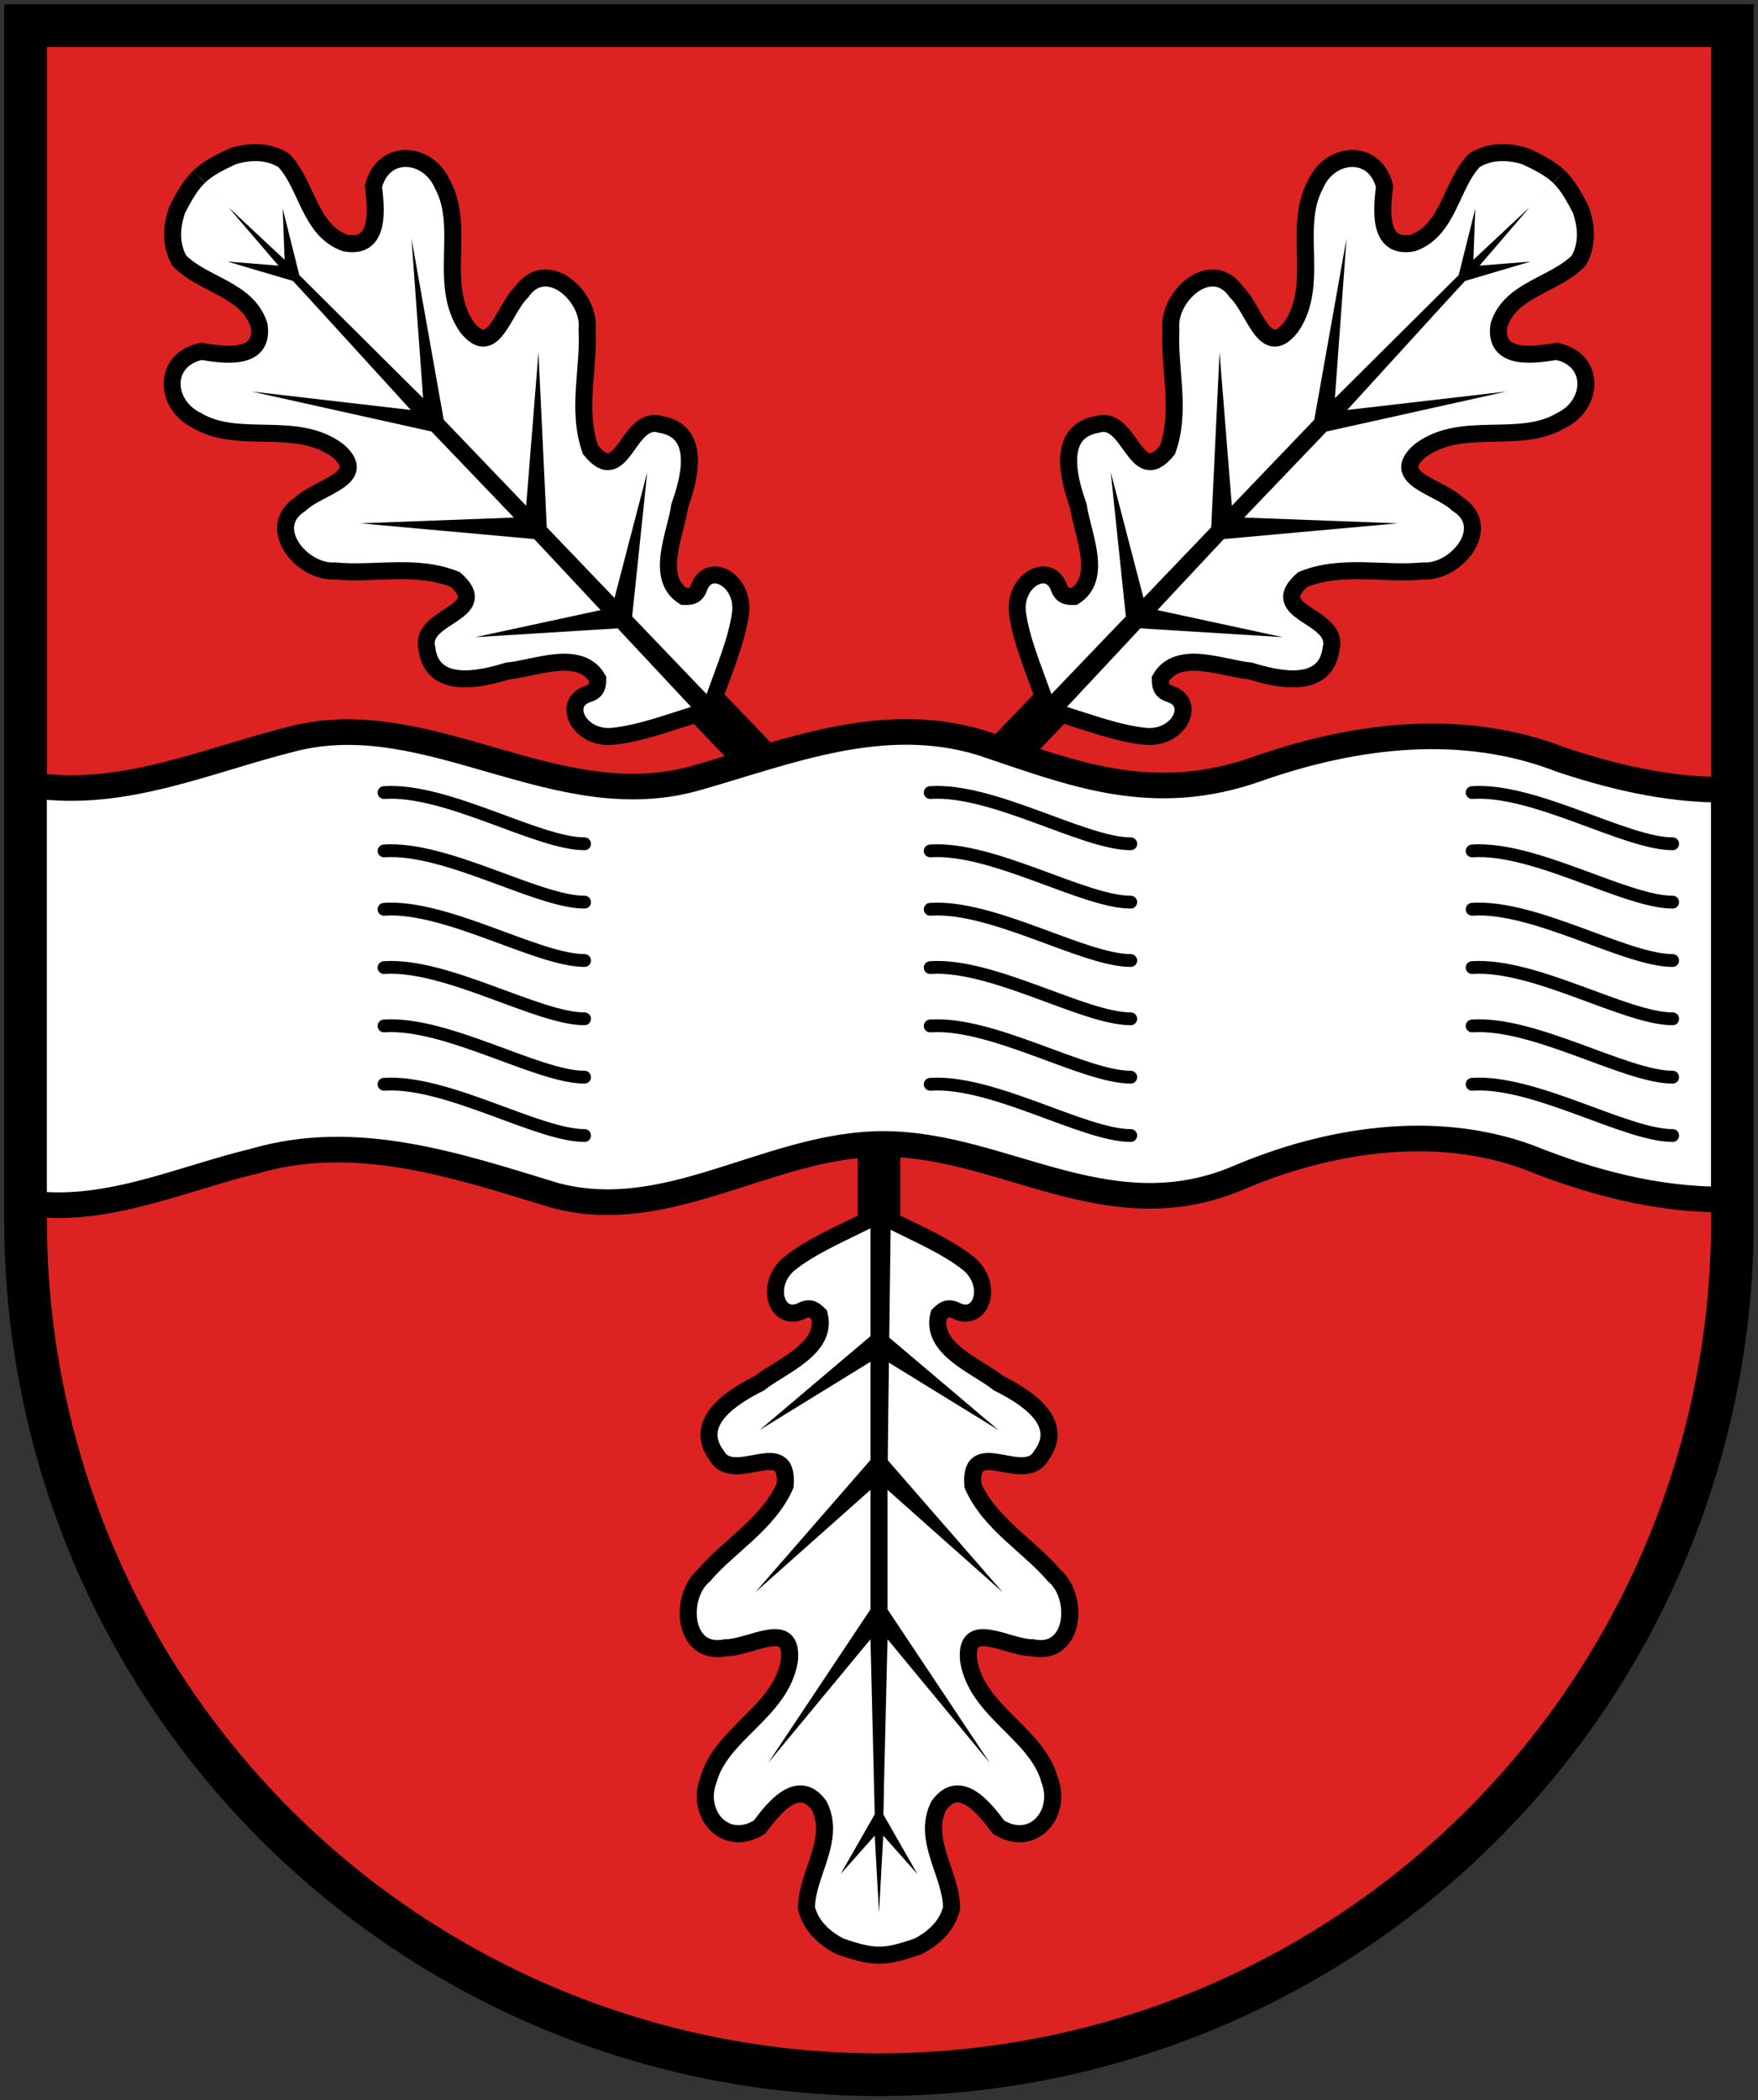 <?xml version="1.0"?>
<svg xmlns="http://www.w3.org/2000/svg" xmlns:xlink="http://www.w3.org/1999/xlink" viewBox="0 0 412 492">
<rect x="0" y="0" width="412" height="492" fill="#333333" stroke="none"/>
<path d="m406 6v280a200 200 0 0 1 -400 0v-280z" fill="#d22" stroke="#000" stroke-width="10"/>
<use id="b" transform="matrix(-.72 .69 -.69 -.72 511 229)" xlink:href="#d"/>
<g id="d">
<g id="e" stroke="#000">
<path d="m206 458c3 0 6-1 9-2 4-2 7-5 8-9 0-8-7-16-3-24 5-7 11 1 14 5 8 5 15-3 12-11-3-11-17-16-19-28-1-10 9-3 15-3 10 2 11-12 5-17-6-7-15-12-19-21-1-12 12 0 16-7 6-8-4-14-10-17-5-4-16-8-14-16 1-1 2-2 4-1 6 3 9-6 3-11-5-4-12-7-18-10v-21h-4" fill="#fff" stroke-width="4"/>
<path d="m205 426 1 22 1-18 8 9-8-14 1-41 24 29-24-36v-28l27 24-27-31v-23l26 16-26-22v-48h-5" stroke="none" stroke-linejoin="round" stroke-width="2"/>
</g>
<use transform="matrix(-1 0 0 1 412 0)" xlink:href="#e"/>
</g>
<use transform="matrix(-1 0 0 1 412 0)" xlink:href="#b"/>
<path d="m7.98 184c21.3 3 40.7-6 60.9-11 32.1-8 62.1 19 95.1 9 21-6 43-15 66-8 21 7 40 15 65 6 23-8 48-11 71-2 15 5 27 7 38 7v96c-16 0-31-4-46-10-22-8-47-4-68 5-31 13-56-9-85-8-26 1-49 19-75 12-23-7-46.4-15-70.4-8-16.7 4-33.8 12-51.6 10z" fill="#fff" stroke="#000" stroke-width="6"/>
<g id="a">
<path id="c" d="m137 225c-11 0-32.4-13-47-12m47-1.67c-11 0-32.4-13-47-12m47-1.67c-11 0-32.4-13-47-12" fill="none" stroke="#000" stroke-linecap="round" stroke-width="3"/>
<use y="41" xlink:href="#c"/>
</g>
<use x="128" xlink:href="#a"/>
<use x="255" xlink:href="#a"/>
</svg>
